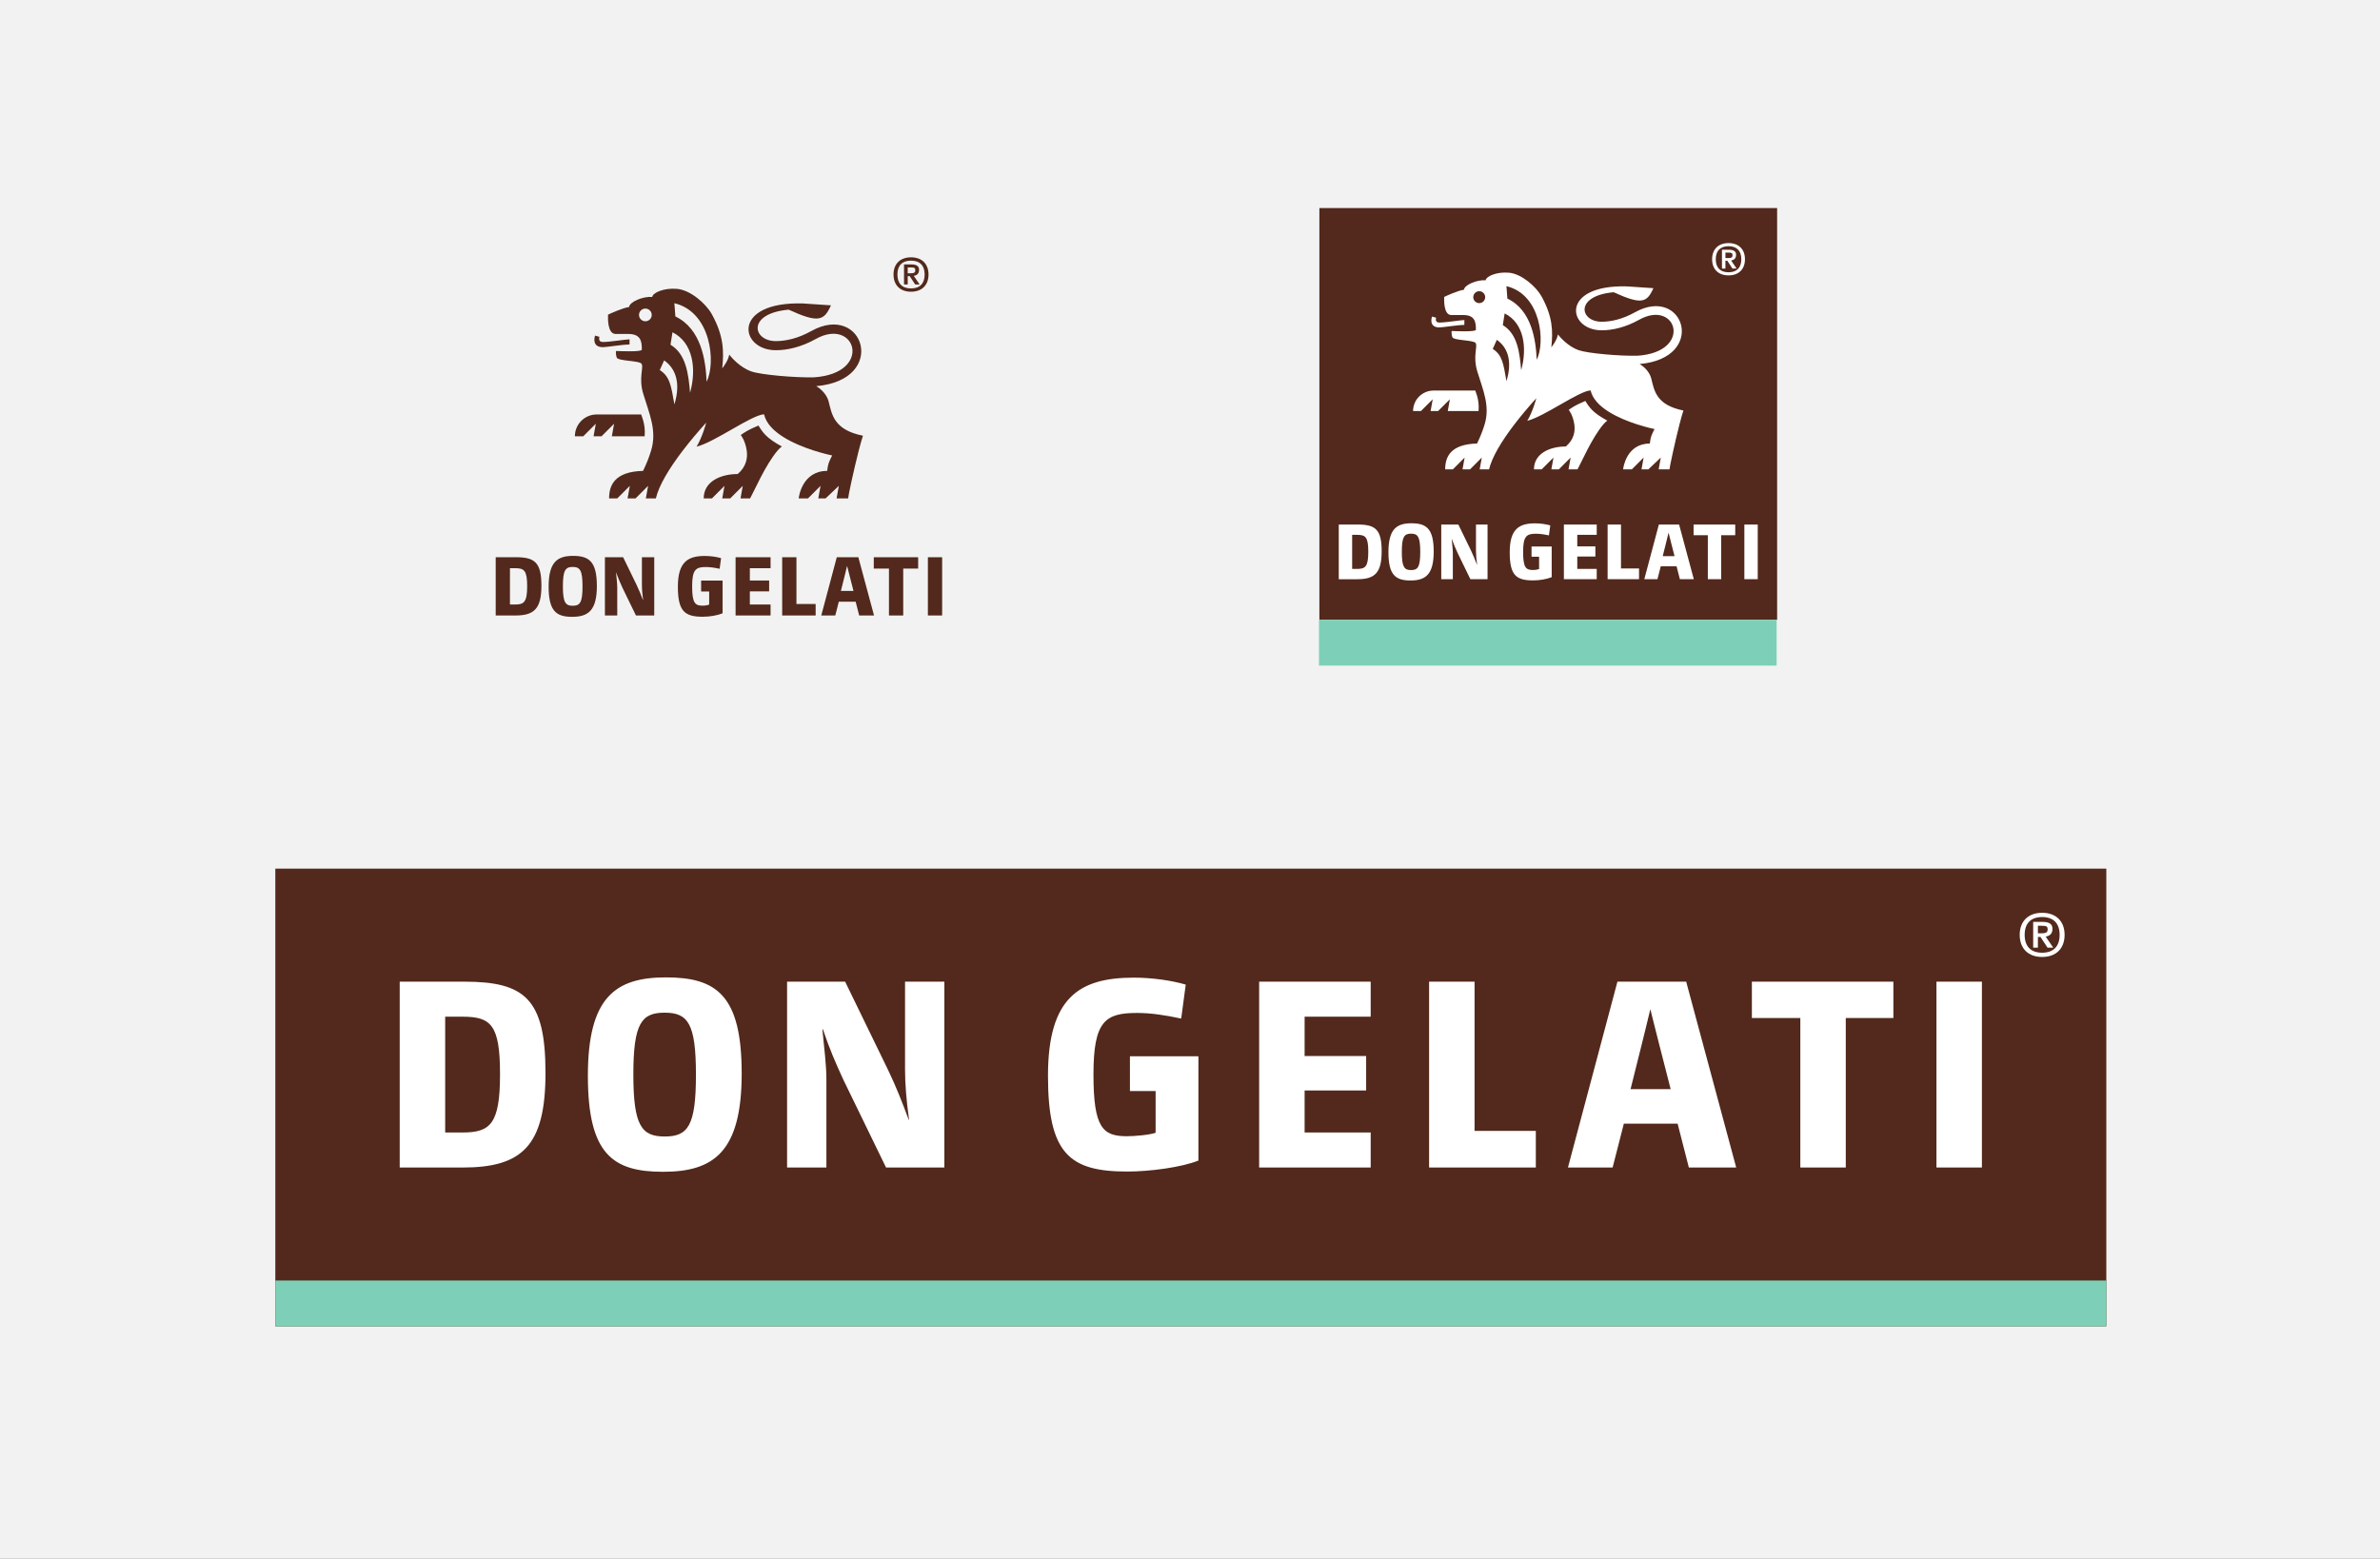 <svg clip-rule="evenodd" fill-rule="evenodd" stroke-linejoin="round" stroke-miterlimit="2" viewBox="0 0 800 524" xmlns="http://www.w3.org/2000/svg"><rect x="0" y="0" width="800" height="524" fill="#808080" stroke="none"/><path d="m0 0h800v480h-800z" fill="#f2f2f2" transform="scale(1 1.092)"/><g transform="matrix(1.357 0 0 1.357 -768.227 26.26)"><path d="m634.321 195.869h453.543v113.386h-453.543z" fill="#52291c"/><path d="m634.321 297.917h453.543v11.339h-453.543z" fill="#7dd0b7"/><g fill="#fff"><path d="m1057.05 269.918v-46.051h-11.26v46.051zm-21.93-46.051h-35.05v9.012h12v37.039h11.26v-37.039h11.79zm-65.105 26.637 2.65-10.602c.795-3.114 1.457-5.963 2.253-9.209.795 3.047 1.458 5.963 2.253 8.944l2.783 10.867zm26.172 19.414-12.39-46.051h-17.029l-12.258 46.051h11.065l2.783-10.867h13.319l2.782 10.867zm-49.634 0v-9.077h-15.173v-36.974h-11.264v46.051zm-40.905-46.051h-27.63v46.051h27.63v-8.68h-16.367v-10.402h15.241v-8.549h-15.241v-9.739h16.367zm-42.674 44.328v-25.841h-16.962v8.614h6.361v10.336c-1.392.531-5.193.861-7.114.861-5.964 0-8.282-2.053-8.282-15.306 0-13.251 2.915-15.239 10.8-15.239 3.379 0 6.891.53 10.933 1.391l1.126-8.415c-3.644-1.059-8.414-1.723-12.854-1.723-13.517 0-21.269 4.904-21.269 24.318 0 19.281 5.3 23.721 19.612 23.721 5.698 0 13.541-1.061 17.649-2.717zm-62.928-44.328h-9.739v21.8c0 3.511.33 7.619.994 12.39l-.067.067c-1.789-4.771-3.181-8.349-5.168-12.457l-10.601-21.8h-14.379v46.051h9.74v-21.799c0-3.512-.53-7.687-.994-12.391l.133-.066c1.59 4.77 3.114 8.282 5.036 12.457l10.601 21.799h14.444zm-61.536 23.059c0 12.722-1.988 15.306-7.753 15.306-5.698 0-7.751-2.651-7.751-15.373 0-12.721 2.053-15.305 7.751-15.305 5.765 0 7.753 2.65 7.753 15.372zm11.331-.332c0-19.347-6.229-23.786-18.752-23.786-12.589 0-19.347 4.969-19.347 24.383s6.161 23.787 18.618 23.787c12.589 0 19.481-4.97 19.481-24.384zm-59.86.199c0 12.325-2.385 14.445-9.277 14.445h-4.307v-28.69h4.307c7.024 0 9.277 1.988 9.277 14.245zm11.263-.331c0-18.486-5.234-22.595-20.208-22.595h-15.903v46.051h15.571c14.71 0 20.54-5.301 20.54-23.456z"/><path d="m1066.41 212.277c0 3.398 2.13 5.472 5.56 5.472s5.56-2.074 5.56-5.472c0-3.397-2.13-5.472-5.56-5.472s-5.56 2.075-5.56 5.472zm1.23 0c0-2.826 1.5-4.42 4.33-4.42s4.33 1.594 4.33 4.42-1.5 4.42-4.33 4.42-4.33-1.594-4.33-4.42zm7.07 3.157-1.87-2.736c1-.15 1.69-.691 1.69-1.924 0-1.173-.78-1.714-2.5-1.714h-2.28v6.374h1.17v-2.646h.63l1.75 2.646zm-1.38-4.54c0 .691-.28.992-1.51.992h-.9v-1.864h1.05c1.11 0 1.36.211 1.36.872z"/></g></g><path d="m490.019 195.869h113.386v113.386h-113.386z" fill="#52291c" transform="matrix(1.357 0 0 1.221 -221.466 -169.205)"/><path d="m587.301 208.503c0 2.484 1.562 4.001 4.068 4.001s4.067-1.517 4.067-4.001-1.561-4.001-4.067-4.001-4.068 1.517-4.068 4.001zm.902 0c0-2.067 1.099-3.232 3.166-3.232 2.066 0 3.165 1.165 3.165 3.232 0 2.066-1.099 3.231-3.165 3.231-2.067 0-3.166-1.165-3.166-3.231zm5.166 2.308-1.363-2c.726-.11 1.231-.506 1.231-1.407 0-.858-.572-1.253-1.824-1.253h-1.671v4.66h.857v-1.934h.462l1.275 1.934zm-1.011-3.319c0 .505-.198.725-1.099.725h-.66v-1.363h.77c.813 0 .989.154.989.638z" fill="#fff" transform="matrix(1.357 0 0 1.357 -221.466 -195.779)"/><path d="m598.603 287.782v-13.549h-3.315v13.549zm-5.577-13.549h-10.315v2.651h3.529v10.898h3.315v-10.898h3.471zm-17.959 7.837.78-3.119c.234-.916.429-1.754.663-2.71.234.897.429 1.755.663 2.632l.819 3.197zm7.702 5.712-3.646-13.549h-5.012l-3.607 13.549h3.256l.819-3.197h3.92l.819 3.197zm-13.571 0v-2.67h-4.466v-10.879h-3.315v13.549zm-10.48-13.549h-8.132v13.549h8.132v-2.553h-4.817v-3.061h4.485v-2.515h-4.485v-2.866h4.817zm-11.154 13.043v-7.604h-4.992v2.535h1.872v3.041c-.41.156-.956.253-1.521.253-1.755 0-2.438-.604-2.438-4.503s.858-4.484 3.179-4.484c.994 0 2.028.156 3.217.409l.332-2.475c-1.073-.312-2.477-.507-3.783-.507-3.978 0-6.26 1.442-6.26 7.154 0 5.674 1.56 6.98 5.772 6.98 1.677 0 3.413-.312 4.622-.799zm-15.889-13.043h-2.866v6.414c0 1.033.097 2.242.293 3.646-.547-1.384-.956-2.437-1.541-3.646l-3.12-6.414h-4.232v13.549h2.867v-6.413c0-1.034-.156-2.262-.293-3.646.508 1.384.956 2.417 1.522 3.646l3.12 6.413h4.25zm-16.672 6.785c0 3.743-.585 4.503-2.281 4.503-1.677 0-2.282-.78-2.282-4.523s.605-4.503 2.282-4.503c1.696 0 2.281.779 2.281 4.523zm3.335-.098c0-5.692-1.833-6.999-5.519-6.999-3.705 0-5.694 1.462-5.694 7.174 0 5.713 1.814 7 5.48 7 3.705 0 5.733-1.463 5.733-7.175zm-16.205.059c0 3.626-.702 4.25-2.73 4.25h-1.267v-8.442h1.267c2.067 0 2.73.585 2.73 4.192zm3.315-.098c0-5.439-1.54-6.648-5.947-6.648h-4.68v13.549h4.582c4.329 0 6.045-1.559 6.045-6.901z" fill="#fff" transform="matrix(1.357 0 0 1.357 -221.466 -195.779)"/><path d="m443.353 208.411h153.833v15.384h-153.833z" fill="#7dd0b7" stroke-width="1.357"/><path d="m569.331 234.462c1.333.768 2.53 2.136 2.895 3.593.74 2.944 1.179 6.568 7.969 7.929-.268.784-.613 2.012-.977 3.434-1.131 4.402-2.472 10.656-2.472 11.143h-2.684l.521-2.918-3.074 2.918h-1.697l.521-2.918-2.918 2.918h-2.152c0-.34.804-6.398 6.617-6.398.187-1.716.389-2.038 1.156-3.586 0 0-1.854-.372-4.308-1.159-4.347-1.405-10.558-4.123-11.524-8.411-2.86.111-11.465 6.482-15.692 7.524 1.286-2.083 2.236-5.471 2.236-5.589-1.957 2.168-3.8 4.356-5.423 6.479-3.218 4.209-5.573 8.144-6.277 11.14h-2.322l.521-2.918-2.917 2.918h-1.854l.521-2.918-2.917 2.918h-1.899c0-2.952 1.18-6.234 7.892-6.398.813-1.66 1.427-3.243 1.879-4.745 1.387-4.565-.385-8.443-1.826-13.156-1.134-3.706.126-6.047-.387-6.98-.44-.8-5.479-.609-5.794-1.482-.179-.496-.265-1.515-.11-1.515 1.249.049 5.944.245 5.954-.317.037-2.076-.369-3.641-3.134-3.641h-2.943c-1.967.006-1.794-3.799-1.783-4.485.254-.153 3.709-1.697 4.879-1.769.213-1.326 3.425-2.538 5.4-2.354.085-.941 2.644-2.156 5.768-1.881 3.124.276 6.72 3.434 8.064 5.86 2.818 5.085 2.849 8.683 2.435 12.634 1.593-2.082 1.621-3.225 1.624-3.21.462.591 2.437 2.961 5.13 3.909 2.267.799 10.2 1.484 14.605 1.376 13.811-.938 9.723-14.139.368-8.902-3.291 1.843-6.537 2.605-9.26 2.603-8.479-.006-10.352-11.342 6.244-10.879l6.569.441c-1.601 3.589-2.913 4.167-9.837 1.006-9.758.875-8.415 7.308-2.974 7.312 2.337.001 5.227-.656 8.222-2.332 12.2-6.83 18.027 11.334 1.165 12.806zm-25.485-1.051c2.192-4.256 1.149-16.173-7.489-18.24-.003-.005.231 3.08.23 3.078 6.064 2.895 7.075 10.384 7.259 15.162zm-3.841 2.58c1.532-5.49.735-11.67-4.089-14.059-.004-.005-.459 2.897-.46 2.895 3.676 2.205 4.166 6.879 4.549 11.164zm-3.641 2.722c1.516-5.008.295-8.37-2.389-10.245-.005-.005-1.01 2.252-1.011 2.251 2.319 1.506 2.619 3.492 3.4 7.994zm-6.749-19.339c.815 0 1.477-.661 1.477-1.477 0-.815-.662-1.476-1.477-1.476-.816 0-1.477.661-1.477 1.476 0 .816.661 1.477 1.477 1.477zm26.295 24.244c.995 1.634 1.86 2.93 5.433 4.866-.387.317-.588.464-.968.913-2.881 3.397-5.493 9.54-6.412 11.164h-2.23l.521-2.918-2.917 2.918h-1.854l.521-2.918-2.917 2.918h-1.914c0-3.95 3.95-5.666 7.901-5.666 2.003-1.715 2.352-3.745 2.093-5.501-.349-2.353-1.381-3.575-1.381-3.575.965-.673 1.762-1.225 4.124-2.201zm-27.268-2.576c.709 1.856.944 3.349.801 5.072h-7.621l.521-2.918-2.917 2.918h-1.854l.521-2.918-2.917 2.918h-1.947c0-2.794 2.266-5.072 5.06-5.072zm-8.9-15.642c-1.646 0-2.315-.963-1.833-2.696l1.026.286c-.271.974.305 1.204.822 1.204 1.565 0 5.316-.619 6.181-.619l-.014 1.202c-1.638 0-5.351.623-6.182.623z" fill="#fff" transform="matrix(1.357 0 0 1.357 -221.466 -195.779)"/><path d="m168.286 226.77c-1.754 0-2.467-1.026-1.954-2.873l1.094.305c-.289 1.038.325 1.284.876 1.284 1.667 0 5.664-.661 6.586-.661l-.015 1.281c-1.745 0-5.702.664-6.587.664zm9.483 16.668c.755 1.977 1.006 3.568.853 5.404h-8.12l.555-3.109-3.108 3.109h-1.975l.555-3.109-3.109 3.109h-2.074c0-2.977 2.415-5.404 5.392-5.404zm29.056 2.744c1.06 1.742 1.982 3.123 5.789 5.186-.412.338-.626.494-1.032.973-3.069 3.619-5.853 10.165-6.832 11.895h-2.376l.555-3.108-3.109 3.108h-1.974l.555-3.108-3.109 3.108h-2.039c0-4.209 4.209-6.037 8.418-6.037 2.135-1.828 2.507-3.99 2.231-5.861-.372-2.508-1.471-3.81-1.471-3.81 1.028-.718 1.877-1.305 4.394-2.346zm-28.019-25.833c.868 0 1.573-.704 1.573-1.573s-.705-1.574-1.573-1.574c-.869 0-1.574.705-1.574 1.574s.705 1.573 1.574 1.573zm7.191 20.607c1.616-5.336.315-8.919-2.546-10.917-.004-.005-1.075 2.4-1.077 2.399 2.472 1.604 2.791 3.72 3.623 8.518zm3.88-2.9c1.633-5.85.783-12.435-4.357-14.981l-.49 3.084c3.916 2.35 4.439 7.331 4.847 11.897zm4.093-2.75c2.335-4.535 1.224-17.232-7.98-19.436l.245 3.281c6.462 3.084 7.539 11.064 7.735 16.155zm27.156 1.12c1.42.819 2.695 2.277 3.084 3.829.789 3.137 1.257 6.998 8.492 8.448-.286.836-.653 2.144-1.041 3.659-1.205 4.691-2.634 11.355-2.634 11.874h-2.86l.555-3.108-3.275 3.108h-1.809l.555-3.108-3.109 3.108h-2.293c0-.362.857-6.817 7.05-6.817.2-1.828.415-2.172 1.233-3.822 0 0-1.976-.396-4.591-1.235-4.632-1.496-11.25-4.393-12.279-8.961-3.048.118-12.217 6.907-16.721 8.016 1.37-2.219 2.383-5.829 2.383-5.955-2.086 2.31-4.05 4.642-5.779 6.903-3.429 4.486-5.938 8.679-6.689 11.871h-2.474l.555-3.108-3.108 3.108h-1.976l.556-3.108-3.109 3.108h-2.023c0-3.146 1.257-6.642 8.409-6.817.866-1.769 1.521-3.456 2.003-5.057 1.478-4.863-.411-8.996-1.946-14.018-1.208-3.949.134-6.443-.413-7.437-.469-.853-5.838-.649-6.173-1.579-.191-.529-.283-1.615-.117-1.615 1.33.052 6.333.261 6.344-.338.039-2.212-.393-3.879-3.34-3.879h-3.136c-2.096.006-1.911-4.049-1.9-4.779.271-.163 3.952-1.808 5.199-1.885.227-1.414 3.65-2.705 5.755-2.509.09-1.002 2.817-2.297 6.146-2.003 3.329.293 7.16 3.658 8.593 6.243 3.002 5.418 3.035 9.253 2.594 13.463 1.698-2.219 1.727-3.437 1.73-3.421.493.63 2.597 3.155 5.467 4.166 2.416.851 10.868 1.58 15.563 1.465 14.716-.999 10.359-15.065.391-9.485-3.507 1.964-6.965 2.775-9.867 2.773-9.035-.006-11.031-12.085 6.653-11.592l7 .47c-1.706 3.825-3.104 4.44-10.482 1.072-10.397.933-8.967 7.788-3.169 7.791 2.49.002 5.57-.698 8.762-2.485 12.999-7.277 19.208 12.078 1.241 13.646zm-68.071 49.463c0-5.796-1.642-7.084-6.338-7.084h-4.986v14.438h4.882c4.613 0 6.442-1.662 6.442-7.354zm-3.533.104c0 3.864-.748 4.528-2.909 4.528h-1.35v-8.995h1.35c2.203 0 2.909.624 2.909 4.467zm17.267-.063c0-6.066-1.953-7.457-5.88-7.457-3.948 0-6.067 1.558-6.067 7.644 0 6.087 1.932 7.458 5.838 7.458 3.948 0 6.109-1.558 6.109-7.645zm-3.553.104c0 3.989-.623 4.799-2.431 4.799-1.787 0-2.431-.831-2.431-4.82 0-3.988.644-4.798 2.431-4.798 1.808 0 2.431.831 2.431 4.819zm17.765-7.229h-3.054v6.834c0 1.101.104 2.389.312 3.885-.582-1.475-1.019-2.597-1.642-3.885l-3.324-6.834h-4.509v14.438h3.054v-6.835c0-1.101-.166-2.41-.312-3.885.541 1.475 1.018 2.576 1.621 3.885l3.325 6.835h4.529zm16.93 13.897v-8.101h-5.319v2.7h1.995v3.241c-.437.166-1.018.27-1.621.27-1.87 0-2.597-.644-2.597-4.799 0-4.154.914-4.778 3.387-4.778 1.059 0 2.161.167 3.428.437l.353-2.639c-1.143-.332-2.638-.54-4.031-.54-4.238 0-6.669 1.538-6.669 7.624 0 6.045 1.662 7.437 6.15 7.437 1.787 0 3.636-.332 4.924-.852zm11.885-13.897h-8.664v14.438h8.664v-2.722h-5.132v-3.261h4.779v-2.68h-4.779v-3.054h5.132zm11.168 14.438v-2.846h-4.759v-11.592h-3.532v14.438zm14.461 0-3.885-14.438h-5.34l-3.844 14.438h3.469l.873-3.407h4.177l.872 3.407zm-8.207-6.087.831-3.324c.249-.976.457-1.869.706-2.887.249.955.457 1.869.707 2.804l.873 3.407zm19.137-8.351h-10.992v2.825h3.761v11.613h3.532v-11.613h3.699zm5.942 14.438v-14.438h-3.532v14.438zm-6.655-85.555c0 .538-.211.773-1.171.773h-.703v-1.453h.82c.867 0 1.054.164 1.054.68zm1.078 3.537-1.453-2.132c.773-.117 1.312-.538 1.312-1.499 0-.914-.609-1.335-1.944-1.335h-1.78v4.966h.913v-2.061h.492l1.359 2.061zm-5.505-2.46c0-2.202 1.171-3.443 3.373-3.443s3.373 1.241 3.373 3.443-1.171 3.444-3.373 3.444-3.373-1.242-3.373-3.444zm-.961 0c0 2.647 1.664 4.263 4.334 4.263 2.671 0 4.334-1.616 4.334-4.263s-1.663-4.263-4.334-4.263c-2.67 0-4.334 1.616-4.334 4.263z" fill="#52291c" transform="matrix(1.357 0 0 1.357 -25.707 -190.998)"/></svg>